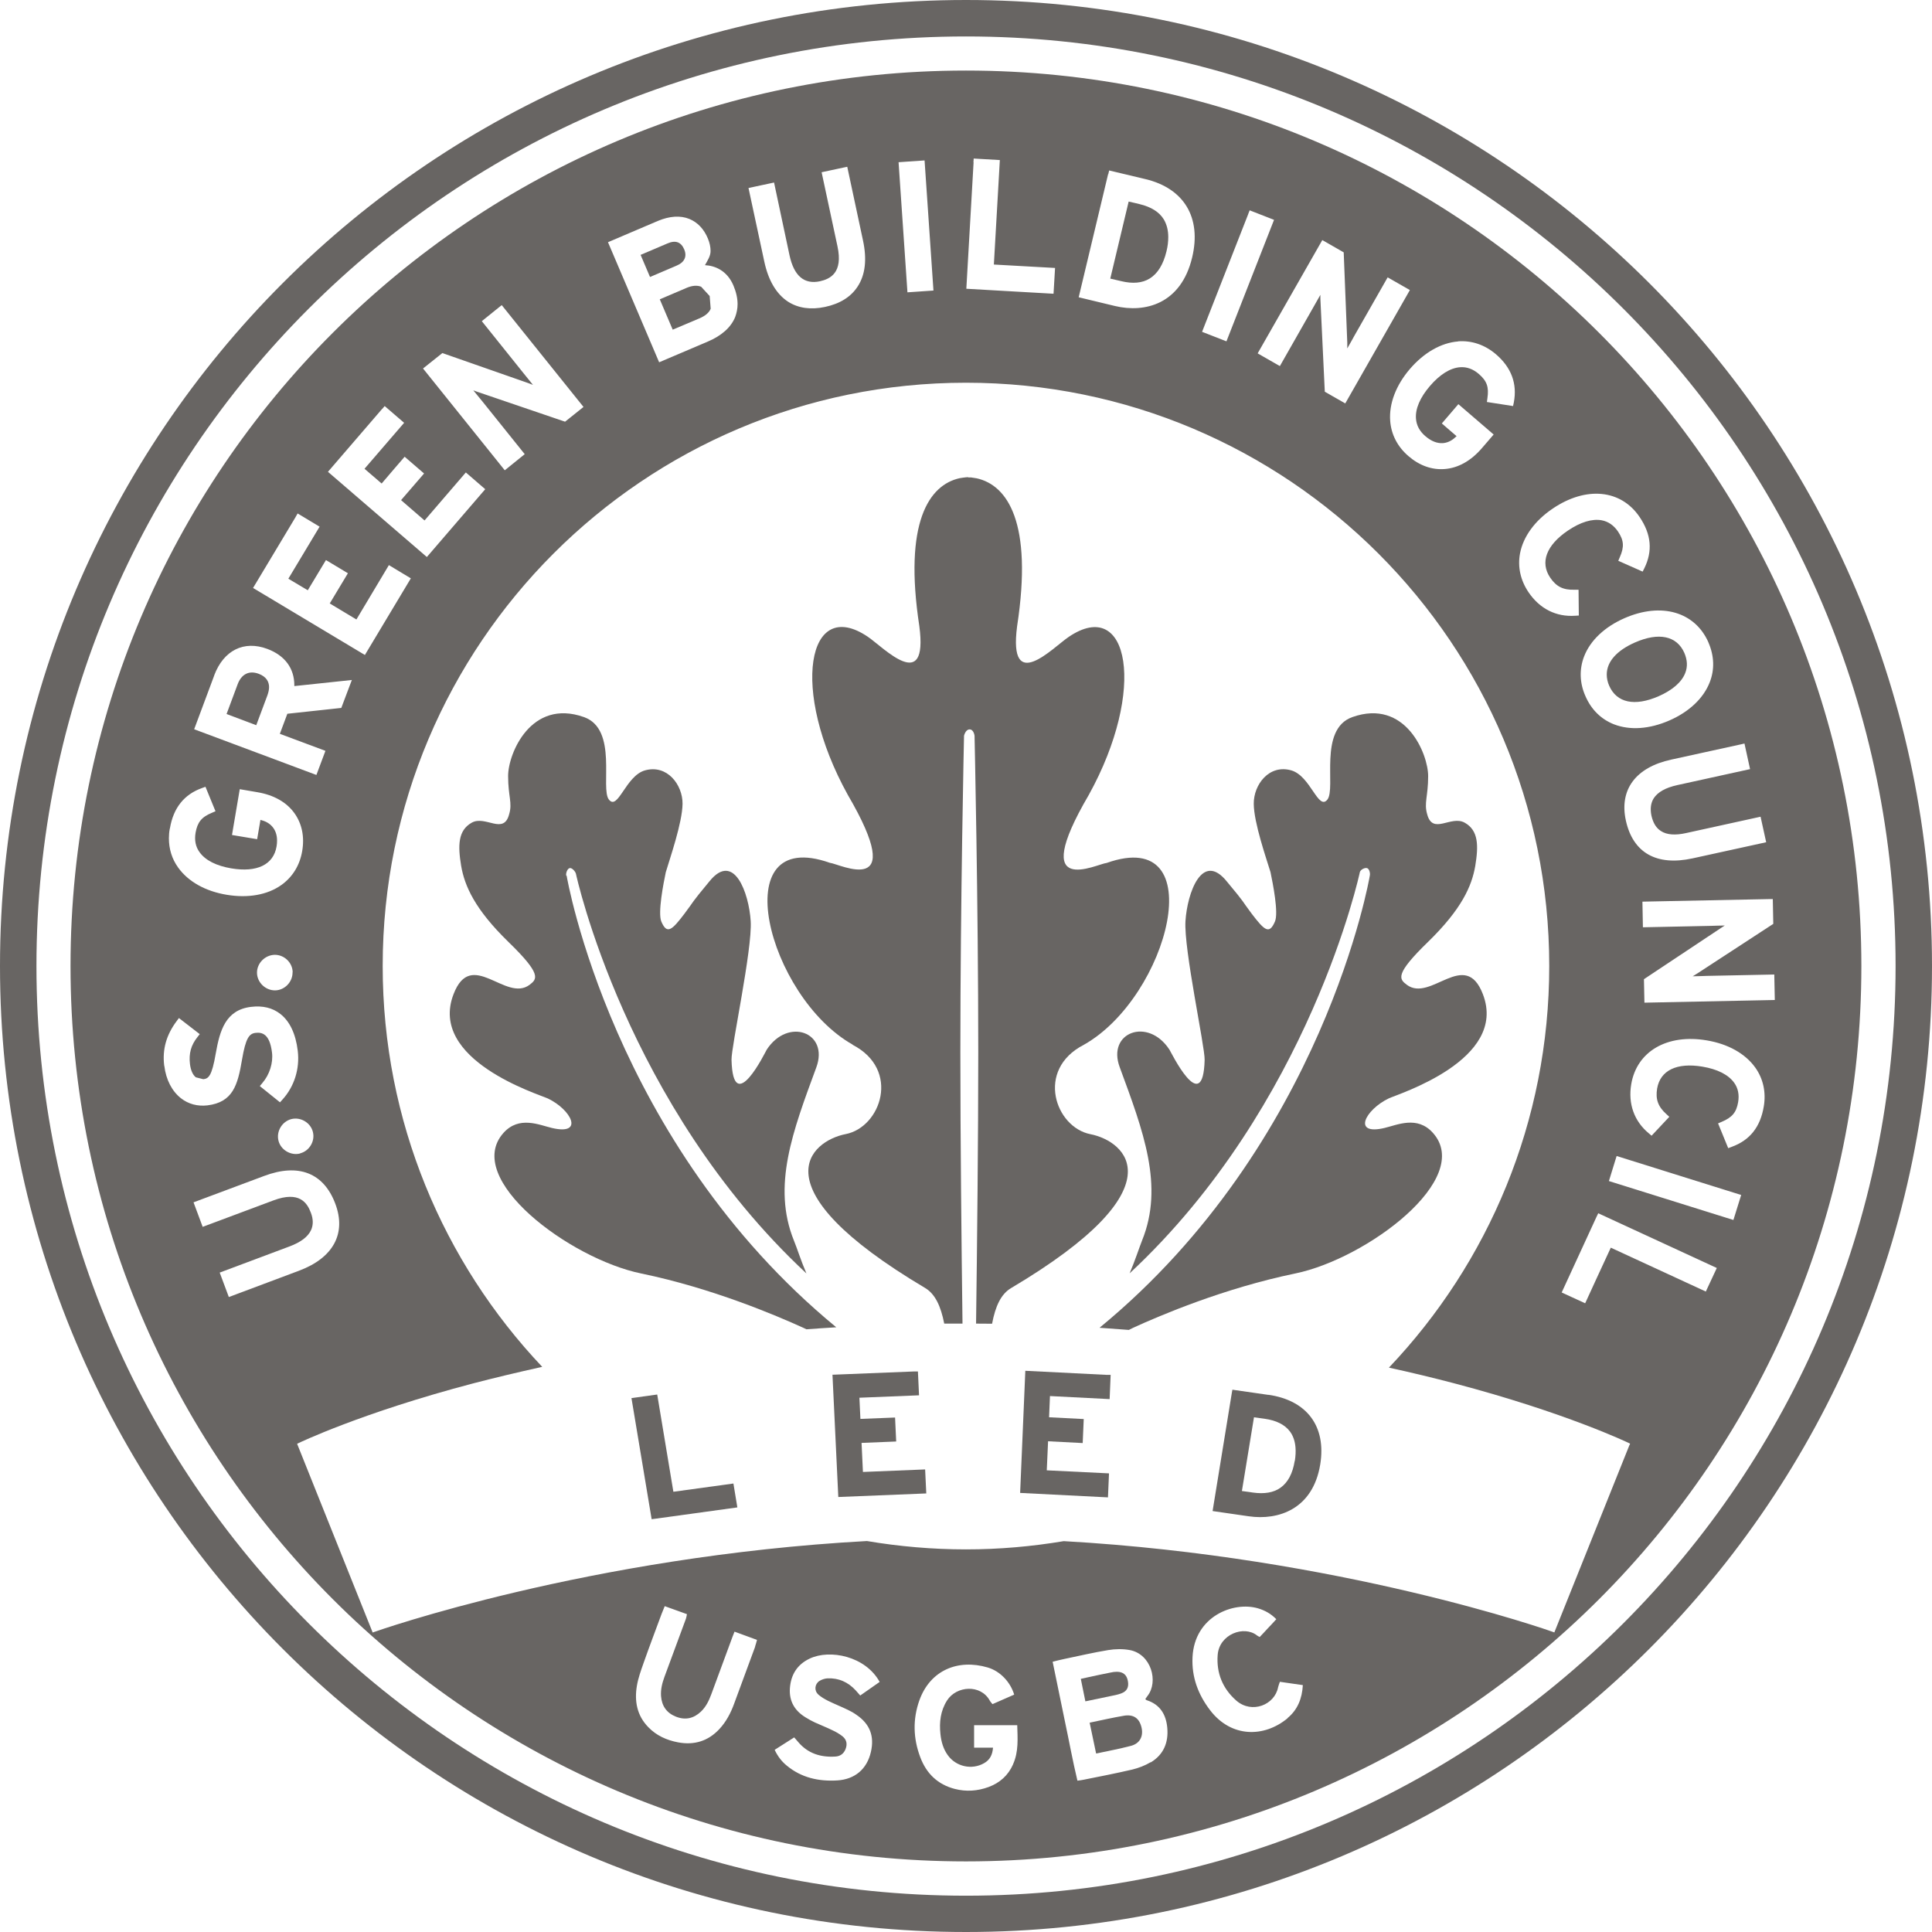 <?xml version="1.0" encoding="UTF-8"?>
<svg xmlns="http://www.w3.org/2000/svg" width="52" height="52" viewBox="0 0 52 52" fill="none">
  <g clip-path="url(#clip0_4936_10233)">
    <path d="M18.099 8.876C18.301 8.791 18.817 8.572 18.817 8.572C18.981 8.504 19.087 8.415 19.128 8.309L19.101 7.968L18.872 7.718C18.766 7.674 18.633 7.684 18.485 7.746C18.485 7.746 17.905 7.992 17.758 8.056C17.819 8.197 18.045 8.733 18.106 8.873" fill="#686563"></path>
    <path d="M6.962 18.135C6.706 18.04 6.501 18.142 6.398 18.412C6.398 18.412 6.156 19.061 6.098 19.218C6.238 19.27 6.754 19.464 6.897 19.519C6.955 19.365 7.198 18.713 7.198 18.713C7.222 18.644 7.242 18.569 7.242 18.494C7.242 18.354 7.174 18.214 6.962 18.135Z" fill="#686563"></path>
    <path d="M43.246 18.156C43.246 18.255 43.267 18.354 43.311 18.456C43.513 18.918 43.998 19.02 44.64 18.74C45.013 18.576 45.262 18.361 45.358 18.115C45.426 17.944 45.416 17.763 45.334 17.572C45.132 17.114 44.647 17.011 44.008 17.291C43.509 17.51 43.246 17.814 43.246 18.156Z" fill="#686563"></path>
    <path d="M30.945 7.496C31.161 7.362 31.311 7.116 31.396 6.765C31.43 6.628 31.444 6.498 31.444 6.382C31.444 6.197 31.403 6.04 31.325 5.907C31.202 5.705 30.983 5.569 30.672 5.494C30.672 5.494 30.491 5.449 30.378 5.425C30.334 5.603 29.924 7.325 29.883 7.499C29.996 7.526 30.177 7.567 30.177 7.567C30.488 7.643 30.747 7.619 30.945 7.496Z" fill="#686563"></path>
    <path d="M18.448 6.857C18.448 6.799 18.431 6.751 18.418 6.717C18.332 6.512 18.182 6.457 17.963 6.553C17.963 6.553 17.392 6.796 17.242 6.86C17.297 6.987 17.44 7.329 17.495 7.455C17.697 7.37 18.216 7.147 18.216 7.147C18.4 7.069 18.448 6.953 18.448 6.857Z" fill="#686563"></path>
    <path d="M25.999 1.899C12.688 1.899 1.898 12.689 1.898 26C1.898 39.311 12.688 50.1 25.999 50.1C39.31 50.1 50.099 39.311 50.099 26C50.099 12.689 39.306 1.899 25.999 1.899ZM47.715 24.199L47.728 24.866L45.692 26.195C45.692 26.195 45.613 26.242 45.559 26.277C45.641 26.277 45.948 26.266 45.948 26.266L47.755 26.229L47.769 26.915L44.26 26.987L44.247 26.355L46.338 24.965C46.338 24.965 46.389 24.93 46.423 24.91C46.341 24.91 46.037 24.92 46.037 24.92L44.219 24.958L44.206 24.268L47.612 24.199H47.718H47.715ZM46.953 20.014L47.103 20.701L45.145 21.131C44.831 21.2 44.619 21.319 44.51 21.486C44.431 21.613 44.411 21.767 44.448 21.951C44.493 22.149 44.575 22.286 44.705 22.368C44.862 22.471 45.094 22.488 45.395 22.419L47.386 21.982L47.537 22.669L45.555 23.103C44.588 23.314 43.953 22.956 43.761 22.088C43.577 21.254 44.025 20.653 44.981 20.445L46.853 20.035L46.956 20.011L46.953 20.014ZM45.982 17.291C46.139 17.65 46.153 18.022 46.016 18.367C45.849 18.794 45.463 19.16 44.93 19.392C44.397 19.625 43.871 19.662 43.44 19.495C43.092 19.358 42.829 19.098 42.672 18.736C42.514 18.381 42.504 18.009 42.638 17.663C42.805 17.236 43.191 16.871 43.724 16.638C44.715 16.204 45.62 16.468 45.982 17.288V17.291ZM40.912 14.893C40.998 14.442 41.312 14.011 41.794 13.687C42.689 13.082 43.628 13.171 44.13 13.915C44.445 14.38 44.486 14.831 44.257 15.296L44.212 15.385L43.556 15.094L43.597 14.998C43.721 14.718 43.707 14.544 43.55 14.308C43.437 14.141 43.29 14.038 43.112 14.004C42.853 13.956 42.538 14.052 42.2 14.281C41.619 14.674 41.445 15.139 41.725 15.549C41.889 15.791 42.077 15.883 42.381 15.873H42.487L42.494 16.567L42.395 16.573C41.886 16.608 41.442 16.386 41.141 15.941C40.922 15.617 40.844 15.255 40.912 14.893ZM39.241 9.187C39.61 9.16 39.962 9.279 40.26 9.532C40.68 9.891 40.84 10.328 40.745 10.83L40.724 10.929L40.02 10.82L40.034 10.717C40.078 10.417 40.02 10.253 39.802 10.065C39.648 9.932 39.477 9.87 39.296 9.884C39.033 9.904 38.753 10.079 38.486 10.39C38.22 10.7 38.09 11.005 38.111 11.268C38.124 11.449 38.21 11.609 38.367 11.742C38.524 11.876 38.681 11.937 38.838 11.927C38.999 11.913 39.115 11.828 39.204 11.739C39.094 11.647 38.807 11.397 38.807 11.397L39.252 10.878L40.202 11.695L39.884 12.064C39.593 12.402 39.248 12.597 38.883 12.624C38.541 12.651 38.206 12.532 37.912 12.279C37.615 12.026 37.444 11.695 37.417 11.326C37.383 10.868 37.571 10.369 37.95 9.928C38.329 9.488 38.79 9.225 39.248 9.19L39.241 9.187ZM35.589 6.461L36.166 6.792L36.262 9.221C36.262 9.221 36.262 9.313 36.262 9.378C36.341 9.242 36.453 9.037 36.453 9.037L37.349 7.465L37.947 7.807L36.208 10.858L35.657 10.543L35.538 8.036C35.538 8.036 35.538 7.977 35.538 7.936C35.466 8.063 35.346 8.275 35.346 8.275L34.448 9.853L33.85 9.511L35.538 6.553L35.589 6.464V6.461ZM33.597 5.757L33.635 5.661L34.291 5.917L33.01 9.187L32.354 8.931L33.597 5.76V5.757ZM29.829 4.691L29.853 4.588L30.83 4.821C31.872 5.07 32.343 5.859 32.087 6.929C31.787 8.186 30.816 8.428 30.013 8.237L29.033 8.001L29.825 4.687L29.829 4.691ZM26.2 4.37L26.207 4.267L26.911 4.308C26.911 4.308 26.761 6.929 26.75 7.12C26.932 7.13 28.397 7.212 28.397 7.212L28.356 7.906L26.009 7.772L26.204 4.37H26.2ZM24.782 4.325L24.885 4.318L25.124 7.82L24.424 7.868L24.185 4.366L24.782 4.325ZM20.833 4.909L21.25 6.871C21.369 7.424 21.643 7.66 22.066 7.571C22.343 7.509 22.695 7.345 22.541 6.631L22.114 4.636L22.702 4.51L22.804 4.489L23.228 6.474C23.337 6.98 23.29 7.397 23.084 7.711C22.903 7.991 22.606 8.176 22.206 8.261C21.82 8.343 21.486 8.295 21.212 8.121C20.898 7.916 20.679 7.55 20.57 7.035L20.146 5.06L20.833 4.913V4.909ZM17.71 5.945C18.021 5.815 18.312 5.794 18.554 5.893C18.773 5.982 18.947 6.163 19.053 6.42C19.101 6.536 19.125 6.648 19.125 6.758C19.125 6.891 19.043 7.014 18.974 7.137C19.251 7.151 19.572 7.287 19.74 7.684C19.815 7.861 19.852 8.029 19.852 8.186C19.852 8.305 19.828 8.422 19.788 8.531C19.675 8.811 19.422 9.037 19.043 9.197L17.741 9.751L16.364 6.519L17.71 5.945ZM11.902 9.501L14.198 10.304C14.198 10.304 14.284 10.338 14.345 10.359C14.277 10.273 14.099 10.055 14.099 10.055L12.968 8.644L13.422 8.278L13.505 8.213L15.705 10.953L15.209 11.35L12.831 10.54C12.831 10.54 12.777 10.519 12.739 10.506C12.787 10.564 12.985 10.806 12.985 10.806L14.123 12.224L13.586 12.658L11.386 9.918L11.909 9.501H11.902ZM10.286 11.008L10.354 10.929L10.877 11.38C10.877 11.38 9.931 12.48 9.811 12.617C9.914 12.706 10.17 12.928 10.272 13.014C10.378 12.887 10.891 12.293 10.891 12.293L11.414 12.744C11.414 12.744 10.901 13.338 10.795 13.461C10.908 13.56 11.315 13.909 11.427 14.008C11.547 13.868 12.538 12.716 12.538 12.716L13.06 13.167L11.489 14.992L8.827 12.699L10.283 11.008H10.286ZM7.959 13.909L8.011 13.82L8.602 14.175C8.602 14.175 7.857 15.419 7.761 15.576C7.877 15.644 8.168 15.819 8.284 15.887C8.369 15.743 8.773 15.074 8.773 15.074L9.364 15.429C9.364 15.429 8.96 16.102 8.875 16.242C9.005 16.321 9.463 16.594 9.593 16.673C9.685 16.515 10.467 15.21 10.467 15.21L11.058 15.566L9.821 17.629L6.811 15.825L7.959 13.912V13.909ZM5.766 18.176C6.019 17.503 6.565 17.23 7.194 17.465C7.669 17.643 7.922 17.988 7.922 18.446C7.922 18.453 7.922 18.459 7.922 18.466C8.127 18.446 9.47 18.302 9.47 18.302L9.186 19.054C9.186 19.054 7.85 19.197 7.734 19.211C7.703 19.297 7.58 19.621 7.532 19.751C7.7 19.812 8.759 20.209 8.759 20.209L8.516 20.858L5.226 19.628L5.769 18.172L5.766 18.176ZM8.079 31.046C7.826 31.111 7.556 30.95 7.495 30.701C7.433 30.452 7.59 30.185 7.843 30.12C8.093 30.059 8.359 30.216 8.421 30.465C8.486 30.715 8.325 30.981 8.076 31.043L8.079 31.046ZM4.574 22.293C4.666 21.746 4.956 21.381 5.438 21.21L5.53 21.176L5.8 21.835L5.704 21.876C5.424 21.992 5.315 22.129 5.264 22.412C5.23 22.614 5.264 22.792 5.373 22.939C5.527 23.154 5.821 23.304 6.224 23.372C6.917 23.489 7.362 23.273 7.444 22.781C7.454 22.727 7.457 22.672 7.457 22.624C7.457 22.491 7.423 22.378 7.358 22.286C7.266 22.156 7.133 22.098 7.01 22.067C6.986 22.207 6.921 22.587 6.921 22.587L6.244 22.474L6.453 21.241L6.931 21.323C7.372 21.398 7.717 21.593 7.929 21.893C8.127 22.173 8.199 22.522 8.134 22.904C8.069 23.291 7.874 23.605 7.573 23.82C7.198 24.087 6.675 24.179 6.101 24.083C5.527 23.988 5.066 23.728 4.796 23.352C4.628 23.12 4.546 22.85 4.546 22.563C4.546 22.477 4.553 22.392 4.57 22.303L4.574 22.293ZM7.874 26.171C7.877 26.43 7.662 26.652 7.406 26.656C7.146 26.659 6.921 26.444 6.917 26.184C6.914 25.928 7.129 25.706 7.392 25.699C7.652 25.696 7.874 25.911 7.877 26.167L7.874 26.171ZM4.42 28.685C4.365 28.244 4.478 27.852 4.755 27.483L4.816 27.401L5.376 27.834L5.312 27.916C5.141 28.132 5.079 28.354 5.113 28.641C5.134 28.808 5.189 28.931 5.271 28.996L5.472 29.047C5.609 29.03 5.701 28.976 5.807 28.354C5.916 27.739 6.07 27.182 6.757 27.1C7.068 27.062 7.334 27.124 7.546 27.291C7.799 27.489 7.959 27.824 8.014 28.282C8.072 28.764 7.922 29.245 7.601 29.597L7.536 29.669L6.993 29.232L7.061 29.15C7.256 28.924 7.355 28.607 7.321 28.33C7.259 27.821 7.051 27.78 6.876 27.8C6.709 27.821 6.613 27.934 6.514 28.521C6.398 29.208 6.268 29.666 5.585 29.751C5.318 29.782 5.072 29.717 4.871 29.56C4.628 29.369 4.468 29.061 4.423 28.689L4.42 28.685ZM5.916 34.251L7.795 33.547C8.096 33.434 8.291 33.287 8.373 33.106C8.434 32.97 8.434 32.812 8.366 32.638C8.267 32.372 8.055 32.05 7.365 32.307L5.455 33.021L5.209 32.361L7.109 31.651C8.035 31.302 8.714 31.569 9.025 32.399C9.326 33.199 8.971 33.855 8.052 34.2L6.159 34.91L5.913 34.251H5.916ZM20.324 44.323C20.136 44.835 19.948 45.344 19.76 45.853C19.668 46.106 19.545 46.342 19.36 46.54C19.056 46.865 18.681 46.977 18.247 46.895C17.943 46.837 17.669 46.714 17.451 46.489C17.143 46.175 17.071 45.785 17.143 45.368C17.177 45.167 17.249 44.968 17.317 44.774C17.474 44.326 17.642 43.886 17.806 43.441C17.83 43.376 17.857 43.312 17.891 43.23C18.093 43.301 18.284 43.373 18.489 43.445C18.479 43.493 18.476 43.53 18.462 43.568C18.271 44.09 18.076 44.61 17.884 45.133C17.823 45.3 17.779 45.471 17.792 45.652C17.813 45.918 17.943 46.106 18.195 46.205C18.448 46.304 18.67 46.253 18.865 46.069C19.002 45.939 19.08 45.775 19.145 45.601C19.337 45.085 19.524 44.569 19.716 44.053C19.73 44.015 19.747 43.978 19.77 43.916C19.979 43.991 20.17 44.063 20.375 44.138C20.355 44.203 20.344 44.261 20.324 44.313V44.323ZM22.022 45.607C22.101 45.676 22.193 45.73 22.288 45.778C22.463 45.864 22.644 45.935 22.821 46.021C22.9 46.058 22.979 46.103 23.05 46.154C23.413 46.4 23.539 46.728 23.44 47.155C23.334 47.616 23.009 47.89 22.538 47.92C22.036 47.951 21.571 47.849 21.175 47.521C21.041 47.411 20.936 47.278 20.85 47.097C21.021 46.988 21.195 46.878 21.376 46.762C21.414 46.807 21.448 46.848 21.482 46.885C21.745 47.196 22.087 47.302 22.483 47.278C22.61 47.271 22.705 47.206 22.756 47.083C22.811 46.947 22.791 46.824 22.674 46.731C22.593 46.667 22.497 46.612 22.401 46.568C22.247 46.492 22.087 46.431 21.93 46.359C21.844 46.318 21.762 46.274 21.68 46.222C21.39 46.045 21.236 45.788 21.26 45.44C21.287 45.075 21.455 44.801 21.793 44.641C22.333 44.384 23.293 44.572 23.676 45.269C23.505 45.389 23.331 45.508 23.153 45.635C23.108 45.584 23.071 45.539 23.03 45.495C22.825 45.273 22.572 45.16 22.271 45.173C22.2 45.177 22.118 45.204 22.056 45.242C21.926 45.327 21.909 45.505 22.025 45.607H22.022ZM27.266 47.49C27.133 47.787 26.911 47.985 26.607 48.098C26.31 48.207 26.006 48.228 25.698 48.149C25.237 48.03 24.933 47.733 24.769 47.295C24.578 46.79 24.564 46.274 24.745 45.765C25.039 44.948 25.79 44.647 26.583 44.88C26.921 44.979 27.195 45.273 27.297 45.611C27.106 45.693 26.915 45.778 26.713 45.867C26.686 45.833 26.655 45.802 26.638 45.768C26.392 45.327 25.743 45.372 25.49 45.768C25.312 46.048 25.278 46.356 25.312 46.673C25.333 46.875 25.387 47.07 25.507 47.237C25.726 47.548 26.153 47.647 26.487 47.456C26.645 47.367 26.713 47.227 26.727 47.039H26.218V46.434H27.379C27.389 46.786 27.42 47.145 27.266 47.486V47.49ZM30.966 47.432C30.816 47.521 30.645 47.586 30.478 47.627C30.041 47.729 29.6 47.815 29.159 47.903C29.115 47.914 29.067 47.917 28.999 47.927C28.872 47.398 28.776 46.865 28.664 46.339C28.554 45.809 28.445 45.276 28.332 44.726C28.442 44.699 28.544 44.671 28.647 44.651C29.04 44.569 29.433 44.477 29.829 44.412C30.017 44.381 30.222 44.377 30.41 44.412C30.984 44.521 31.189 45.262 30.884 45.648C30.867 45.672 30.85 45.696 30.826 45.73C30.843 45.744 30.85 45.758 30.864 45.761C31.226 45.877 31.387 46.151 31.418 46.509C31.452 46.902 31.318 47.224 30.977 47.432H30.966ZM34.656 46.246C34.021 46.773 33.139 46.769 32.576 46.038C32.251 45.618 32.07 45.139 32.097 44.603C32.149 43.503 33.197 43.096 33.857 43.288C34.041 43.342 34.205 43.431 34.352 43.581C34.274 43.667 34.199 43.749 34.123 43.827C34.052 43.906 33.98 43.981 33.905 44.06C33.874 44.043 33.85 44.032 33.833 44.019C33.484 43.739 32.818 43.985 32.774 44.541C32.736 45.03 32.907 45.45 33.279 45.775C33.696 46.134 34.308 45.888 34.4 45.413C34.41 45.368 34.428 45.324 34.448 45.266C34.653 45.297 34.848 45.324 35.066 45.355C35.046 45.72 34.923 46.021 34.653 46.243L34.656 46.246ZM43.857 38.894L41.835 43.937L41.797 43.923C41.736 43.899 36.078 41.901 28.63 41.48C27.772 41.624 26.894 41.702 25.999 41.702C25.104 41.702 24.202 41.624 23.334 41.477C15.838 41.887 10.132 43.903 10.067 43.926L10.03 43.94L10.016 43.903L7.997 38.86L8.031 38.843C8.031 38.843 9.712 38.029 12.739 37.233C13.289 37.09 13.911 36.94 14.594 36.789C11.933 33.977 10.3 30.178 10.3 26C10.3 17.329 17.328 10.301 25.999 10.301C34.67 10.301 41.698 17.329 41.698 26C41.698 30.189 40.058 33.995 37.383 36.81C38.025 36.95 38.609 37.093 39.132 37.23C42.156 38.026 43.823 38.832 43.84 38.839L43.874 38.856L43.861 38.891L43.857 38.894ZM45.914 34.763C45.914 34.763 43.533 33.663 43.355 33.581C43.276 33.745 42.665 35.078 42.665 35.078L42.033 34.787L42.972 32.748L43.017 32.655L46.208 34.128L45.91 34.767L45.914 34.763ZM46.655 32.836L43.304 31.788L43.481 31.213L43.512 31.114L46.864 32.163L46.655 32.836ZM47.472 29.782C47.38 30.335 47.096 30.691 46.608 30.868L46.515 30.903L46.242 30.236L46.338 30.195C46.621 30.076 46.734 29.942 46.782 29.666C46.816 29.468 46.782 29.29 46.676 29.143C46.522 28.928 46.228 28.777 45.822 28.709C45.132 28.593 44.687 28.808 44.602 29.297C44.554 29.584 44.626 29.785 44.851 29.987L44.93 30.059L44.452 30.568L44.377 30.503C43.984 30.178 43.816 29.707 43.905 29.181C44.055 28.296 44.872 27.821 45.938 28.002C46.512 28.098 46.973 28.357 47.243 28.733C47.458 29.034 47.537 29.399 47.472 29.782Z" fill="#686563"></path>
    <path d="M26 0C11.64 0 0 11.64 0 26C0 40.36 11.64 52 26 52C40.36 52 52 40.36 52 26C52 11.64 40.36 0 26 0ZM26 51.023C12.18 51.023 0.981 39.82 0.981 26C0.981 12.18 12.18 0.981 26 0.981C39.82 0.981 51.02 12.183 51.02 26C51.02 39.817 39.817 51.023 26 51.023Z" fill="#686563"></path>
    <path d="M31.473 28.248C30.899 27.37 29.788 27.784 30.137 28.723C30.769 30.438 31.336 31.918 30.738 33.39C30.66 33.588 30.55 33.93 30.404 34.272C35.265 29.745 36.601 23.475 36.601 23.472C36.618 23.407 36.734 23.346 36.796 23.366C36.857 23.387 36.885 23.506 36.868 23.571C36.868 23.581 35.641 30.77 29.594 35.737C29.86 35.755 30.123 35.775 30.383 35.795C30.427 35.772 30.472 35.751 30.506 35.734C31.23 35.403 32.945 34.672 34.865 34.275C36.786 33.879 39.673 31.723 38.566 30.49C38.145 30.021 37.609 30.278 37.261 30.36C36.389 30.565 36.741 29.871 37.377 29.564C37.619 29.448 40.595 28.532 39.912 26.759C39.433 25.512 38.508 26.988 37.865 26.506C37.66 26.352 37.53 26.229 38.436 25.351C39.341 24.47 39.614 23.848 39.707 23.305C39.796 22.765 39.796 22.351 39.423 22.143C39.051 21.934 38.562 22.485 38.412 21.914C38.323 21.607 38.439 21.436 38.439 20.889C38.439 20.291 37.828 18.795 36.4 19.3C35.477 19.625 35.966 21.217 35.727 21.521C35.48 21.829 35.276 20.886 34.756 20.735C34.158 20.564 33.741 21.118 33.745 21.634C33.748 22.146 34.083 23.103 34.196 23.475C34.257 23.769 34.418 24.569 34.315 24.804C34.162 25.16 34.035 25.044 33.69 24.593C33.389 24.193 33.55 24.36 33.017 23.721C32.354 22.905 31.955 24.036 31.907 24.791C31.859 25.546 32.433 28.177 32.423 28.525C32.382 30.104 31.507 28.293 31.476 28.252L31.473 28.248Z" fill="#686563"></path>
    <path d="M22.944 28.119C24.249 28.791 23.709 30.339 22.763 30.524C21.816 30.708 20.334 31.955 24.898 34.665C25.168 34.825 25.322 35.153 25.414 35.625C25.578 35.625 25.742 35.625 25.906 35.625C25.879 33.534 25.848 30.637 25.848 28.334C25.848 24.251 25.947 19.803 25.947 19.803C25.947 19.803 25.985 19.632 26.097 19.632C26.21 19.632 26.23 19.803 26.23 19.803C26.23 19.803 26.33 24.251 26.33 28.334C26.33 30.637 26.299 33.534 26.271 35.625C26.415 35.625 26.558 35.625 26.702 35.628C26.791 35.157 26.941 34.829 27.215 34.668C31.779 31.959 30.296 30.712 29.35 30.527C28.404 30.343 27.864 28.795 29.169 28.122C31.468 26.83 32.64 22.215 29.787 23.226C29.527 23.247 27.648 24.224 29.305 21.395C30.87 18.566 30.389 16.044 28.766 17.141C28.339 17.428 27.136 18.706 27.375 16.858C27.806 14.056 27.112 13.058 26.289 12.874C26.289 12.874 26.203 12.86 26.135 12.85H26.06V12.843C26.012 12.84 25.831 12.87 25.831 12.87C25.007 13.051 24.317 14.053 24.744 16.854C24.987 18.699 23.781 17.425 23.357 17.138C21.734 16.041 21.253 18.562 22.817 21.391C24.471 24.22 22.595 23.247 22.336 23.223C19.483 22.215 20.655 26.827 22.954 28.119H22.944Z" fill="#686563"></path>
    <path d="M30.173 45.58C30.334 45.522 30.388 45.41 30.357 45.245C30.327 45.081 30.234 44.999 30.064 44.996C30.006 44.996 29.947 45.003 29.889 45.017C29.698 45.054 29.51 45.095 29.319 45.136C29.247 45.15 29.172 45.17 29.09 45.187C29.134 45.396 29.172 45.584 29.213 45.792C29.455 45.741 29.671 45.697 29.883 45.652C29.982 45.632 30.081 45.614 30.173 45.58Z" fill="#686563"></path>
    <path d="M30.257 46.178C29.957 46.229 29.656 46.297 29.328 46.366C29.39 46.653 29.444 46.916 29.502 47.196C29.827 47.128 30.134 47.07 30.435 46.991C30.674 46.93 30.773 46.742 30.729 46.516C30.674 46.253 30.52 46.137 30.254 46.178H30.257Z" fill="#686563"></path>
    <path d="M15.241 23.571C15.224 23.506 15.268 23.383 15.33 23.366C15.388 23.346 15.484 23.451 15.501 23.516C15.501 23.523 16.843 29.748 21.705 34.275C21.558 33.934 21.452 33.592 21.37 33.394C20.773 31.921 21.34 30.442 21.972 28.727C22.317 27.784 21.21 27.374 20.636 28.252C20.609 28.296 19.73 30.104 19.689 28.525C19.679 28.177 20.253 25.546 20.205 24.791C20.158 24.036 19.754 22.905 19.095 23.721C18.565 24.36 18.723 24.193 18.422 24.593C18.08 25.044 17.951 25.156 17.8 24.804C17.701 24.569 17.858 23.769 17.92 23.475C18.029 23.106 18.364 22.15 18.371 21.634C18.374 21.121 17.957 20.568 17.359 20.735C16.84 20.882 16.632 21.829 16.389 21.521C16.15 21.221 16.642 19.628 15.716 19.3C14.288 18.795 13.673 20.291 13.676 20.889C13.676 21.436 13.796 21.61 13.704 21.914C13.557 22.485 13.065 21.934 12.696 22.143C12.323 22.351 12.323 22.765 12.412 23.305C12.505 23.844 12.778 24.47 13.683 25.351C14.589 26.229 14.459 26.349 14.254 26.506C13.611 26.988 12.686 25.508 12.207 26.759C11.524 28.532 14.496 29.451 14.742 29.564C15.381 29.868 15.73 30.565 14.858 30.36C14.51 30.278 13.974 30.025 13.553 30.49C12.446 31.726 15.333 33.879 17.253 34.275C19.174 34.672 20.889 35.406 21.613 35.734C21.64 35.748 21.671 35.761 21.705 35.778C21.968 35.758 22.235 35.741 22.508 35.724C16.474 30.756 15.251 23.578 15.251 23.568L15.241 23.571Z" fill="#686563"></path>
    <path d="M17.69 37.538C17.69 37.538 18.093 39.974 18.124 40.151C18.301 40.127 19.74 39.929 19.74 39.929L19.846 40.572L17.642 40.876L17.539 40.889L16.996 37.63L17.686 37.534L17.69 37.538Z" fill="#686563"></path>
    <path d="M22.41 37.001L24.603 36.913H24.706L24.736 37.555C24.736 37.555 23.312 37.613 23.131 37.62C23.137 37.746 23.151 38.064 23.158 38.19C23.319 38.184 24.091 38.153 24.091 38.153L24.121 38.798C24.121 38.798 23.353 38.829 23.189 38.836C23.195 38.976 23.219 39.478 23.226 39.618C23.407 39.612 24.9 39.55 24.9 39.55L24.931 40.196L22.563 40.292L22.406 36.998L22.41 37.001Z" fill="#686563"></path>
    <path d="M27.597 36.895L29.791 37.005H29.893L29.866 37.657C29.866 37.657 28.441 37.586 28.26 37.575C28.256 37.702 28.243 38.02 28.236 38.146C28.397 38.153 29.169 38.194 29.169 38.194L29.141 38.84C29.141 38.84 28.373 38.802 28.209 38.792C28.202 38.932 28.181 39.434 28.174 39.574C28.356 39.584 29.849 39.656 29.849 39.656L29.821 40.302L27.457 40.182L27.597 36.889V36.895Z" fill="#686563"></path>
    <path d="M34.143 37.544L33.17 37.404L33.153 37.5L32.637 40.67L33.61 40.811C34.41 40.927 35.336 40.619 35.534 39.417C35.701 38.392 35.179 37.691 34.14 37.541L34.143 37.544ZM34.847 39.321C34.793 39.659 34.663 39.902 34.465 40.042C34.28 40.175 34.027 40.216 33.72 40.172C33.72 40.172 33.539 40.144 33.426 40.131C33.453 39.963 33.723 38.313 33.751 38.146C33.863 38.163 34.044 38.187 34.044 38.187C34.352 38.231 34.577 38.344 34.714 38.522C34.803 38.638 34.854 38.785 34.868 38.955C34.878 39.065 34.871 39.188 34.851 39.318L34.847 39.321Z" fill="#686563"></path>
  </g>
  <defs>
    <clipPath id="clip0_4936_10233">
      <rect width="52" height="52" fill="white"></rect>
    </clipPath>
  </defs>
</svg>
